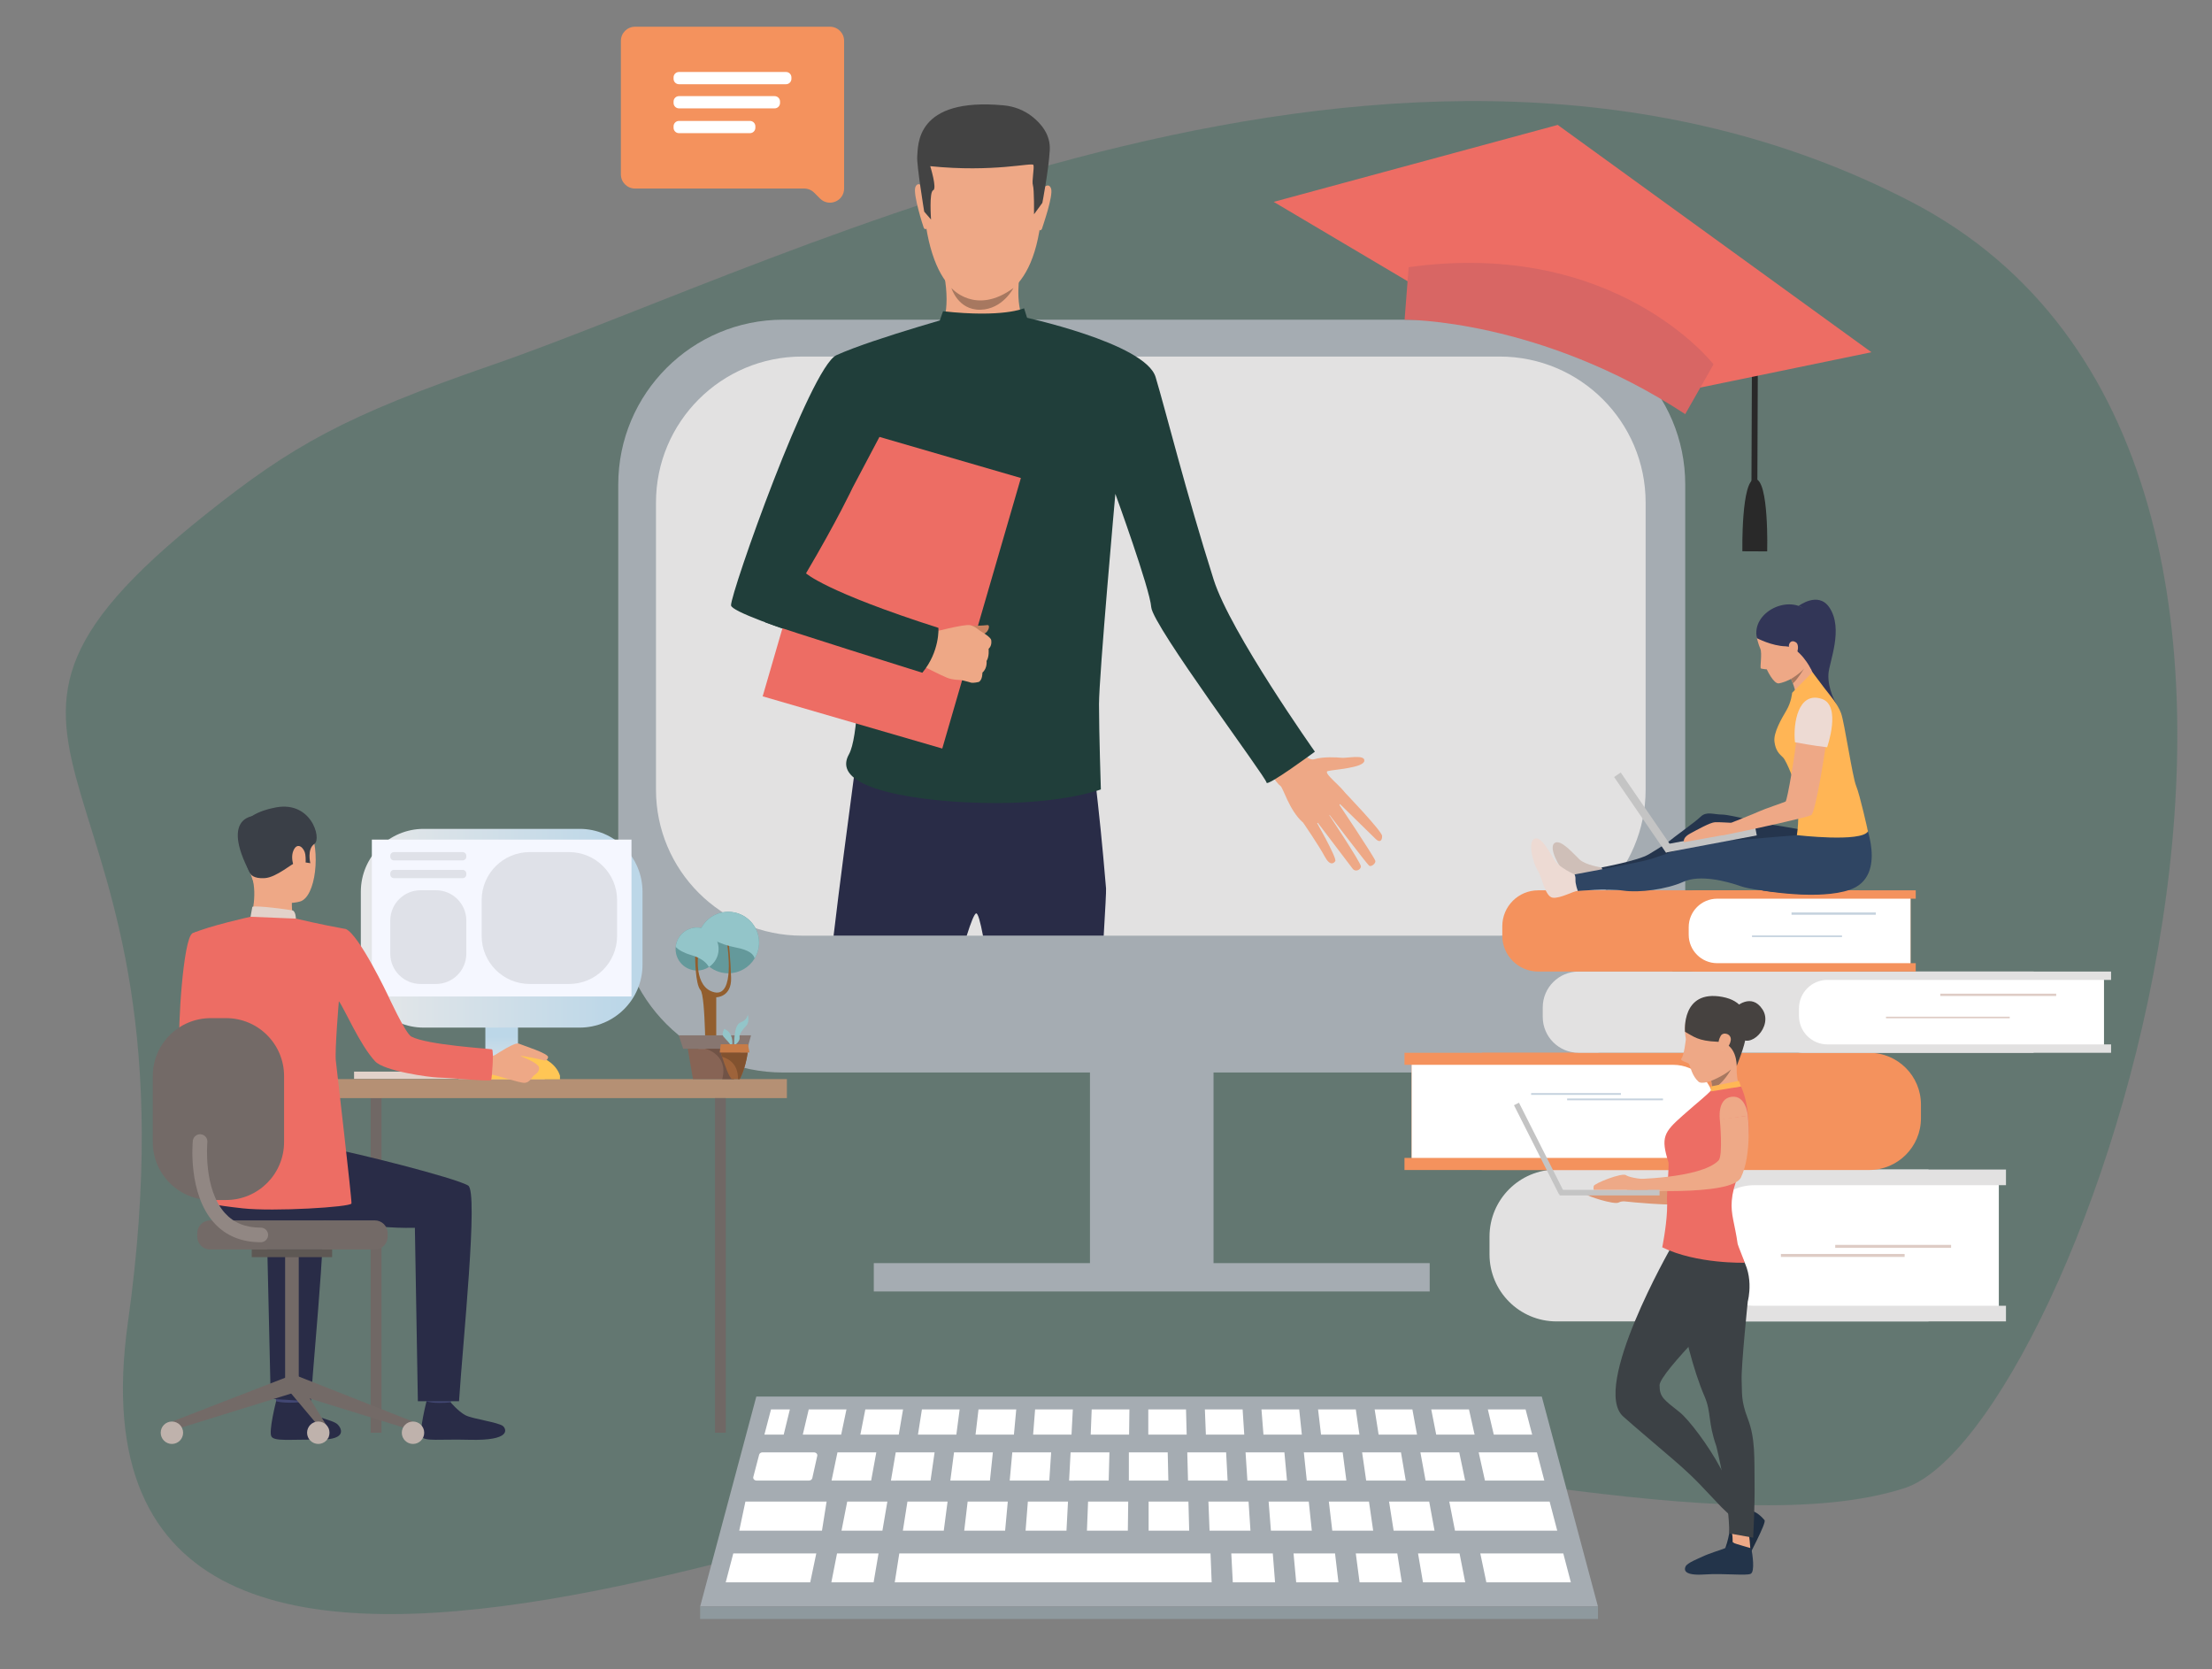 <?xml version="1.0" encoding="UTF-8"?> <!-- Generator: Adobe Illustrator 25.2.0, SVG Export Plug-In . SVG Version: 6.00 Build 0) --> <svg xmlns="http://www.w3.org/2000/svg" xmlns:xlink="http://www.w3.org/1999/xlink" version="1.1" id="Слой_1" x="0px" y="0px" viewBox="0 0 566 427" style="enable-background:new 0 0 566 427;" xml:space="preserve"><rect x="0" y="0" width="566" height="427" fill="#808080" stroke="none"/> <style type="text/css"> .st0{opacity:0.7;fill:#57746C;} .st1{fill:#FFFFFF;} .st2{fill:#A5ACB2;} .st3{fill:#8E999E;} .st4{fill:#E2E1E1;} .st5{fill:#323657;} .st6{fill:#F4925D;} .st7{fill:#DECCC5;} .st8{fill:#C5D2DE;} .st9{fill:#292929;} .st10{fill:#ED6D64;} .st11{fill:#D86664;} .st12{fill:#E2D2CA;} .st13{fill:#706865;} .st14{fill:#CCBDB7;} .st15{fill:url(#SVGID_1_);} .st16{fill:#B59074;} .st17{fill:#EAD8CF;} .st18{fill:#DA9B5B;} .st19{fill:#424773;} .st20{fill:#292C47;} .st21{fill:#EEA886;} .st22{fill:#3A3F47;} .st23{fill:#736A67;} .st24{fill:#5E5854;} .st25{fill:#BFB2AC;} .st26{fill:url(#SVGID_2_);} .st27{fill:#F5F7FF;} .st28{fill:#FFC655;} .st29{fill:#918783;} .st30{fill:#DFE1E8;} .st31{fill:#64999B;} .st32{fill:#925E2E;} .st33{fill:#93C5C9;} .st34{fill:#877670;} .st35{fill:#876455;} .st36{fill:#715346;} .st37{fill:#9E633A;} .st38{fill:#82522F;} .st39{fill:#C67B47;} .st40{fill:#203E3A;} .st41{fill:#434343;} .st42{fill:#A77860;} .st43{fill:#C98462;} .st44{fill:#CFBFB8;} .st45{fill:#25354D;} .st46{fill:#2F4563;} .st47{fill:#EDDAD3;} .st48{fill:#FFB555;} .st49{fill:#C4C4C4;} .st50{fill:#DE9673;} .st51{fill:#1E2D40;} .st52{fill:#3C4145;} .st53{fill:#EEA987;} .st54{fill:#23344A;} .st55{fill:#464240;} .st56{fill:#FFB755;} </style> <path class="st0" d="M52.57,131.65c22.262-17.736,35.569-25.209,73.543-38.341C201.92,67.095,359.03-15.592,488.857,51.539 s42.529,314.872-1.506,329.164c-44.036,14.292-133.688-10.799-185.518-10.799S12.045,485.228,32.726,338.332 S-26.5,194.644,52.57,131.65z"></path> <g> <path class="st1" d="M349.754,100.178c1.826,0,3.574,0.269,5.183,0.761c2.122-5.149,7.395-8.796,13.566-8.796 c6.858,0,12.609,4.506,14.154,10.574c1.185-0.448,2.476-0.695,3.829-0.695c5.708,0,10.337,4.399,10.337,9.826h-15.124h-5.551 h-11.83h-9.012h-20.115C335.191,105.403,341.711,100.178,349.754,100.178z"></path> </g> <g> <path class="st1" d="M226.239,104.904c1.544,0,3.02,0.227,4.38,0.643c1.794-4.351,6.249-7.432,11.463-7.432 c5.795,0,10.655,3.808,11.96,8.935c1.001-0.378,2.092-0.587,3.235-0.587c4.824,0,8.735,3.717,8.735,8.303h-12.78h-4.691h-9.996 h-7.616h-16.998C213.933,109.32,219.442,104.904,226.239,104.904z"></path> </g> <g> <g> <polygon class="st2" points="394.51,357.295 294.017,357.295 193.523,357.295 179.149,411.021 294.017,411.021 408.884,411.021 "></polygon> <path class="st1" d="M195.107,371.564h13.151c0.55,0,0.964,0.427,0.861,0.888l-1.274,5.72c-0.079,0.353-0.44,0.609-0.861,0.609 h-13.376c-0.561,0-0.978-0.444-0.856-0.912l1.498-5.72C194.341,371.807,194.696,371.564,195.107,371.564z"></path> <polygon class="st1" points="214.288,371.564 224.229,371.564 222.906,378.781 212.775,378.781 "></polygon> <polygon class="st1" points="229.2,371.564 239.142,371.564 238.102,378.781 227.969,378.791 "></polygon> <polygon class="st1" points="244.113,371.564 254.054,371.564 253.298,378.781 243.167,378.781 "></polygon> <polygon class="st1" points="259.025,371.564 268.966,371.564 268.494,378.781 258.363,378.781 "></polygon> <polygon class="st1" points="273.938,371.564 283.879,371.564 283.69,378.781 273.559,378.791 "></polygon> <polygon class="st1" points="393.271,371.564 378.358,371.564 379.965,378.781 395.161,378.781 "></polygon> <polygon class="st1" points="373.387,371.564 363.446,371.564 364.769,378.781 374.9,378.781 "></polygon> <polygon class="st1" points="358.475,371.564 348.533,371.564 349.573,378.781 359.705,378.791 "></polygon> <polygon class="st1" points="343.562,371.564 333.621,371.564 334.377,378.781 344.508,378.781 "></polygon> <polygon class="st1" points="328.65,371.564 318.708,371.564 319.181,378.781 329.312,378.781 "></polygon> <polygon class="st1" points="313.737,371.564 303.796,371.564 303.985,378.781 314.116,378.791 "></polygon> <polygon class="st1" points="288.85,371.564 298.792,371.564 298.957,378.781 288.85,378.781 "></polygon> <polygon class="st1" points="190.733,384.158 211.507,384.158 210.324,391.602 189.155,391.602 "></polygon> <polygon class="st1" points="396.514,384.158 370.835,384.158 372.298,391.602 398.464,391.602 "></polygon> <polygon class="st1" points="365.7,384.158 355.428,384.158 356.598,391.602 367.065,391.602 "></polygon> <polygon class="st1" points="350.292,384.158 340.021,384.158 340.898,391.602 351.365,391.602 "></polygon> <polygon class="st1" points="334.885,384.158 324.613,384.158 325.198,391.602 335.665,391.602 "></polygon> <polygon class="st1" points="319.478,384.158 309.206,384.158 309.498,391.602 319.965,391.602 "></polygon> <polygon class="st1" points="187.629,397.428 208.868,397.428 207.318,404.823 185.692,404.823 "></polygon> <polygon class="st1" points="214.177,397.428 224.796,397.428 223.537,404.823 212.724,404.823 "></polygon> <polygon class="st1" points="230.106,397.428 240.725,397.428 309.744,397.428 310.04,404.823 228.944,404.823 "></polygon> <polygon class="st1" points="315.059,397.428 325.678,397.428 326.259,404.823 315.446,404.823 "></polygon> <polygon class="st1" points="330.988,397.428 341.607,397.428 342.479,404.823 331.666,404.823 "></polygon> <polygon class="st1" points="346.916,397.428 357.536,397.428 358.698,404.823 347.885,404.823 "></polygon> <polygon class="st1" points="362.845,397.428 373.465,397.428 374.917,404.823 364.104,404.823 "></polygon> <polygon class="st1" points="378.774,397.428 400.012,397.428 401.949,404.823 380.324,404.823 "></polygon> <polygon class="st1" points="304.092,384.158 293.904,384.158 293.904,391.602 304.288,391.602 "></polygon> <polygon class="st1" points="288.685,384.158 278.414,384.158 278.121,391.602 288.588,391.602 "></polygon> <polygon class="st1" points="273.278,384.158 263.006,384.158 262.421,391.602 272.888,391.602 "></polygon> <polygon class="st1" points="257.87,384.158 247.599,384.158 246.721,391.602 257.188,391.602 "></polygon> <polygon class="st1" points="242.463,384.158 232.191,384.158 231.022,391.602 241.488,391.602 "></polygon> <polygon class="st1" points="227.056,384.158 216.784,384.158 215.322,391.602 225.788,391.602 "></polygon> <polygon class="st1" points="195.592,367.029 197.28,360.586 202.107,360.586 200.531,367.029 "></polygon> <polygon class="st1" points="206.934,360.586 216.588,360.586 215.238,367.029 205.415,367.029 "></polygon> <polygon class="st1" points="221.415,360.586 231.069,360.586 229.972,367.029 220.149,367.029 "></polygon> <polygon class="st1" points="235.896,360.586 245.551,360.586 244.707,367.029 234.884,367.029 "></polygon> <polygon class="st1" points="250.377,360.586 260.032,360.586 259.441,367.029 249.618,367.029 "></polygon> <polygon class="st1" points="264.859,360.586 274.513,360.586 274.175,367.029 264.352,367.029 "></polygon> <polygon class="st1" points="279.34,360.586 288.994,360.586 288.909,367.029 279.086,367.029 "></polygon> <polygon class="st1" points="293.821,360.586 303.475,360.586 303.644,367.029 293.821,367.029 "></polygon> <polygon class="st1" points="308.302,360.586 317.956,360.586 318.378,367.029 308.555,367.029 "></polygon> <polygon class="st1" points="322.783,360.586 332.437,360.586 333.112,367.029 323.29,367.029 "></polygon> <polygon class="st1" points="337.264,360.586 346.918,360.586 347.847,367.029 338.024,367.029 "></polygon> <polygon class="st1" points="351.745,360.586 361.4,360.586 362.581,367.029 352.758,367.029 "></polygon> <polygon class="st1" points="366.226,360.586 375.881,360.586 377.315,367.029 367.493,367.029 "></polygon> <polygon class="st1" points="380.708,360.586 390.362,360.586 392.05,367.029 382.227,367.029 "></polygon> <rect x="179.149" y="411.021" class="st3" width="229.735" height="3.17"></rect> </g> <g> <rect x="278.896" y="230.744" transform="matrix(-1 -1.224647e-16 1.224647e-16 -1 589.409 557.521)" class="st2" width="31.617" height="96.033"></rect> </g> <g> <path class="st2" d="M200.385,274.387h188.64c23.3,0,42.188-18.888,42.188-42.188V123.977c0-23.3-18.888-42.188-42.188-42.188 H200.385c-23.3,0-42.189,18.888-42.189,42.188v108.222C158.197,255.499,177.085,274.387,200.385,274.387z"></path> </g> <g> <path class="st4" d="M421.078,128.574v73.449c0,20.631-16.724,37.355-37.355,37.355H205.205 c-20.631,0-37.355-16.725-37.355-37.355v-73.449c0-20.631,16.725-37.355,37.355-37.355h178.518 C404.354,91.219,421.078,107.944,421.078,128.574z"></path> </g> <rect x="223.584" y="323.153" class="st2" width="142.242" height="7.249"></rect> <g> <g> <g> <path class="st5" d="M178.808,223.55c-0.004-0.002-0.008-0.002-0.012-0.001C178.847,223.572,178.855,223.574,178.808,223.55z"></path> </g> </g> </g> <g> <g> <path class="st6" d="M162.483,6.84h49.891c1.995,0,3.612,1.617,3.612,3.612v37.785v0c0,3.218-3.89,4.829-6.165,2.554 l-1.496-1.496c-0.677-0.677-1.596-1.058-2.554-1.058h-43.287c-1.995,0-3.612-1.617-3.612-3.612V10.452 C158.872,8.457,160.489,6.84,162.483,6.84z"></path> </g> <path class="st1" d="M201.124,21.546h-27.391c-0.763,0-1.382-0.619-1.382-1.382v-0.367c0-0.763,0.619-1.382,1.382-1.382h27.391 c0.763,0,1.382,0.619,1.382,1.382v0.367C202.506,20.927,201.887,21.546,201.124,21.546z"></path> <path class="st1" d="M198.209,27.725h-24.475c-0.763,0-1.382-0.619-1.382-1.382v-0.367c0-0.763,0.619-1.382,1.382-1.382h24.475 c0.763,0,1.382,0.619,1.382,1.382v0.367C199.59,27.106,198.972,27.725,198.209,27.725z"></path> <path class="st1" d="M191.896,34.069h-18.163c-0.763,0-1.382-0.619-1.382-1.382v-0.367c0-0.763,0.619-1.382,1.382-1.382h18.163 c0.763,0,1.382,0.619,1.382,1.382v0.367C193.278,33.45,192.66,34.069,191.896,34.069z"></path> </g> <g> <path class="st4" d="M493.468,338.064h-95.186c-9.472,0-17.151-7.679-17.151-17.151v-4.549c0-9.472,7.679-17.151,17.151-17.151 h95.187V338.064z"></path> <path class="st4" d="M511.448,303.213v30.854h1.836v3.999h-76.239c-4.025,0-7.288-3.263-7.288-7.288v-24.275 c0-4.025,3.263-7.288,7.288-7.288h76.239v3.999H511.448z"></path> <path class="st1" d="M511.447,334.065h-62.467c-7.522,0-13.62-6.098-13.62-13.62v-3.613c0-7.522,6.098-13.62,13.62-13.62h62.467 V334.065z"></path> <rect x="469.59" y="318.484" class="st7" width="29.648" height="0.764"></rect> <rect x="455.691" y="320.805" class="st7" width="31.659" height="0.764"></rect> </g> <g> <path class="st6" d="M379.19,299.329h99.096c7.313,0,13.241-5.928,13.241-13.241v-3.512c0-7.313-5.928-13.241-13.241-13.241 H379.19V299.329z"></path> <path class="st6" d="M361.209,272.423v23.82h-1.836v3.087h75.958c4.181,0,7.57-3.389,7.57-7.569v-14.856 c0-4.18-3.389-7.569-7.57-7.569h-75.958v3.087H361.209z"></path> <path class="st1" d="M361.211,296.242h66.96c5.807,0,10.515-4.708,10.515-10.515v-2.789c0-5.807-4.708-10.515-10.515-10.515 h-66.96V296.242z"></path> <rect x="391.785" y="279.65" transform="matrix(-1 -1.224647e-16 1.224647e-16 -1 806.538 559.758)" class="st8" width="22.968" height="0.457"></rect> <rect x="400.994" y="281.039" transform="matrix(-1 -1.224647e-16 1.224647e-16 -1 826.515 562.534)" class="st8" width="24.526" height="0.457"></rect> </g> <g> <path class="st4" d="M520.359,269.335H403.925c-5.066,0-9.173-4.107-9.173-9.173v-2.433c0-5.066,4.107-9.173,9.173-9.173h116.434 V269.335z"></path> <path class="st4" d="M538.34,250.695v16.502h1.836v2.139h-78.971c-2.517,0-4.557-2.04-4.557-4.557v-11.665 c0-2.517,2.04-4.557,4.557-4.557h78.971v2.139H538.34z"></path> <path class="st1" d="M538.339,267.196h-70.736c-4.023,0-7.285-3.261-7.285-7.285v-1.932c0-4.023,3.261-7.285,7.285-7.285h70.736 V267.196z"></path> <rect x="496.482" y="254.218" class="st7" width="29.648" height="0.589"></rect> <rect x="482.583" y="260.104" class="st7" width="31.659" height="0.408"></rect> </g> <g> <path class="st6" d="M475.778,248.556h-82.201c-5.066,0-9.173-4.107-9.173-9.173v-2.433c0-5.066,4.107-9.173,9.173-9.173h82.201 V248.556z"></path> <path class="st6" d="M488.858,229.917v16.501h1.336v2.139h-56.199c-2.52,0-4.564-2.043-4.564-4.564v-11.652 c0-2.52,2.043-4.564,4.564-4.564h56.199v2.139H488.858z"></path> <path class="st1" d="M488.857,246.417h-49.472c-4.023,0-7.284-3.261-7.284-7.284v-1.932c0-4.023,3.262-7.285,7.285-7.285h49.471 V246.417z"></path> <rect x="458.408" y="233.439" class="st8" width="21.567" height="0.59"></rect> <rect x="448.297" y="239.325" class="st8" width="23.031" height="0.408"></rect> </g> <g> <rect x="430.37" y="104.171" transform="matrix(0.004 -1 1 0.004 342.264 553.632)" class="st9" width="37.602" height="1.513"></rect> </g> <path class="st9" d="M449.068,122.539v-0.008c0.008,0,0.016,0.004,0.024,0.004c0.008,0,0.016-0.004,0.024-0.004v0.008 c3.564,0.184,3.069,18.526,3.069,18.526l-3.153-0.014l-0.048,0l-3.153-0.014C445.831,141.037,445.502,122.691,449.068,122.539z"></path> <polygon class="st10" points="360.542,72.169 325.907,51.645 398.581,31.958 478.859,90.116 435.079,99.15 "></polygon> <path class="st11" d="M359.404,81.789c0,0,34.613-0.251,71.808,24.161l7.241-12.735c0,0-24.926-32.256-78.01-24.858L359.404,81.789 z"></path> <g> <g> <g> <rect x="90.597" y="274.157" class="st12" width="31.711" height="1.882"></rect> </g> <g> <rect x="94.847" y="280.938" transform="matrix(-1 -1.224647e-16 1.224647e-16 -1 192.472 647.483)" class="st13" width="2.779" height="85.607"></rect> </g> <g> <rect x="117.345" y="273.623" class="st14" width="22.042" height="2.688"></rect> </g> <g> <linearGradient id="SVGID_1_" gradientUnits="userSpaceOnUse" x1="128.366" y1="264.056" x2="128.366" y2="277.449"> <stop offset="0.083" style="stop-color:#BCD7E8"></stop> <stop offset="1" style="stop-color:#E6E7E8"></stop> </linearGradient> <rect x="124.192" y="250.687" class="st15" width="8.347" height="25.352"></rect> </g> <g> <rect x="79.222" y="276.07" class="st16" width="122.126" height="4.867"></rect> </g> <g> <path class="st10" d="M55.783,246.609c0,0-1.336,18.731,2.324,20.973c2.293,1.404,11.434,6.141,11.163,7.029 c-0.271,0.888-5.162,7.904-5.162,7.904s-17.559-11.563-18.126-15.207c-0.553-3.56,0.864-27.426,3.278-28.526 c1.808-0.824,2.762-0.143,5.04,1.549C57.498,242.705,55.783,246.609,55.783,246.609z"></path> </g> <g> <g> <g> <path class="st17" d="M87.785,251.957l1.548-0.572c0,0-1.93-4.531-2.772-4.42c-0.97,0.127-2.182,0.447-2.182,0.447 L87.785,251.957z"></path> </g> </g> </g> <g> <g> <g> <path class="st18" d="M88.139,252.739c-0.198-0.147-3.29-6.079-3.29-6.079l-6.606,0.898l3.57,7.026L88.139,252.739z"></path> </g> </g> </g> <g> <g> <g> <path class="st19" d="M77.387,354.856c0,0-0.546,3.79-0.614,4.359c-0.068,0.569-6.074-0.335-6.074-0.335l-0.486-4.512 C70.212,354.368,76.636,354.322,77.387,354.856z"></path> </g> </g> </g> <g> <g> <g> <path class="st20" d="M76.837,358.734c0,0,1.903,2.284,3.743,3.279c1.84,0.996,4.733,1.39,5.821,2.42 c0.785,0.744,2.861,3.946-4.783,3.881c-7.644-0.065-11.329,0.452-12.148-0.775c-0.819-1.228,1.185-9.062,1.185-9.062 S72.465,359.129,76.837,358.734z"></path> </g> </g> </g> <g> <g> <g> <path class="st19" d="M115.867,354.892c0,0-0.546,3.79-0.614,4.359c-0.068,0.569-6.074-0.335-6.074-0.335l-0.486-4.512 C108.692,354.404,115.116,354.358,115.867,354.892z"></path> </g> </g> </g> <g> <g> <g> <path class="st20" d="M115.316,358.77c0,0,1.903,2.284,3.743,3.279c1.84,0.995,8.614,1.813,9.702,2.843 c0.786,0.744,2.092,3.738-8.663,3.458c-7.642-0.199-11.33,0.452-12.149-0.775c-0.819-1.228,1.185-9.062,1.185-9.062 S110.84,359.209,115.316,358.77z"></path> </g> </g> </g> <g> <g> <g> <path class="st20" d="M58.015,289.387c0,0,21.835,3.695,26.767,4.469c4.932,0.775,31.673,7.429,35.017,9.456 c2.662,1.614-1.396,40.376-2.344,55.165h-10.533l-0.764-44.362c-12.639,0.316-21.658-2.957-30.862-1.559 c-9.204,1.398-16.877,3.385-22.725-4.46C52.571,308.097,52.354,291.101,58.015,289.387z"></path> </g> </g> </g> <g> <g> <g> <path class="st20" d="M79.538,358.513l-10.264-0.635l-1.001-43.763c-5.441,0.136-7.306-0.209-11.709-0.743l-8.287-19.263 c7.263,1.452,30.533,7.321,33.636,9.203C84.574,304.927,80.486,343.724,79.538,358.513z"></path> </g> </g> </g> <g> <g> <g> <path class="st21" d="M68.067,207.54c0,0,8.005-2.212,11.058,4.001c3.054,6.214,1.669,17.994-2.365,19.102 c-4.034,1.108-9.835-0.168-11.51-4.035c-1.675-3.867-3.011-9.363-2.61-12.922C63.041,210.128,65.942,208.39,68.067,207.54z"></path> </g> </g> </g> <g> <g> <g> <path class="st21" d="M74.669,229.404c0,0-0.088,4.726,0.433,5.733c0.521,1.007-11.146,0.755-11.146,0.755 s1.839-5.675,0.796-10.509C63.719,220.596,74.669,229.404,74.669,229.404z"></path> </g> </g> </g> <g> <g> <g> <path class="st22" d="M64.123,223.592c0,0,0.623,1.268,3.644,1.063c3.02-0.205,7.003-3.848,8.285-4.173 c1.282-0.326,1.358-1.055,1.358-1.055l0.678,1.206l1.314,0.2c0,0-0.893-3.651,1.052-4.937 c1.945-1.286-0.876-11.641-10.723-9.143c0,0-7.515,1.376-7.616,5.573C62.014,216.522,62.664,221.37,64.123,223.592z"></path> </g> </g> </g> <g> <g> <g> <path class="st12" d="M75.715,235.015c0,0-0.033-1.925-0.905-2.11c-0.873-0.184-9.171-1.326-10.242-0.905l-0.46,2.542 C64.109,234.542,66.172,235.812,75.715,235.015z"></path> </g> </g> </g> <g> <g> <g> <path class="st21" d="M78.117,218.566c-0.224-1.578-2.018-3.39-3.045-0.932c-1.027,2.457,0.694,6.036,1.846,5.844 C78.07,223.286,78.42,220.707,78.117,218.566z"></path> </g> </g> </g> <g> <g> <g> <path class="st5" d="M110.474,257.758c-0.004-0.002-0.009-0.002-0.014-0.001C110.519,257.783,110.528,257.786,110.474,257.758 z"></path> </g> </g> </g> <g> <g> <g> <path class="st22" d="M65.732,208.666c0,0-9.76-0.459-1.703,14.776L65.732,208.666z"></path> </g> </g> </g> <g> <g> <polygon class="st23" points="43.987,363.704 44.713,365.747 75.389,356.242 73.919,352.106 "></polygon> </g> </g> <g> <g> <rect x="72.954" y="321.436" class="st23" width="3.487" height="33.351"></rect> </g> </g> <g> <g> <rect x="64.416" y="319.664" class="st24" width="20.565" height="1.965"></rect> </g> </g> <g> <g> <polygon class="st23" points="105.678,363.704 104.952,365.747 74.276,356.242 75.624,351.847 "></polygon> </g> </g> <g> <g> <polygon class="st23" points="84.065,365.528 84.065,367.904 74.276,356.242 75.624,351.847 "></polygon> </g> </g> <g> <g> <circle class="st25" cx="105.678" cy="366.545" r="2.867"></circle> </g> </g> <g> <g> <path class="st25" d="M84.309,366.545c0,1.583-1.284,2.867-2.867,2.867c-1.583,0-2.867-1.283-2.867-2.867 s1.284-2.867,2.867-2.867C83.025,363.678,84.309,364.962,84.309,366.545z"></path> </g> </g> <g> <g> <path class="st25" d="M46.854,366.545c0,1.583-1.284,2.867-2.867,2.867c-1.583,0-2.867-1.283-2.867-2.867 s1.284-2.867,2.867-2.867C45.57,363.678,46.854,364.962,46.854,366.545z"></path> </g> </g> <g> <path class="st23" d="M95.906,319.664H53.759c-1.815,0-3.286-1.471-3.286-3.286v-0.872c0-1.815,1.471-3.286,3.286-3.286h42.146 c1.815,0,3.286,1.471,3.286,3.286v0.872C99.192,318.193,97.721,319.664,95.906,319.664z"></path> </g> <g> <rect x="182.944" y="280.938" class="st13" width="2.779" height="85.607"></rect> </g> <g> <linearGradient id="SVGID_2_" gradientUnits="userSpaceOnUse" x1="-4647.277" y1="237.477" x2="-4575.202" y2="237.477" gradientTransform="matrix(-1 0 0 1 -4482.874 0)"> <stop offset="0.083" style="stop-color:#BCD7E8"></stop> <stop offset="1" style="stop-color:#E6E7E8"></stop> </linearGradient> <path class="st26" d="M148.309,262.899h-39.887c-8.888,0-16.094-7.205-16.094-16.094v-18.656 c0-8.889,7.206-16.095,16.095-16.095h39.886c8.888,0,16.094,7.205,16.094,16.094v18.657 C164.403,255.694,157.197,262.899,148.309,262.899z"></path> </g> <g> <rect x="95.151" y="214.803" class="st27" width="66.429" height="40.129"></rect> </g> <g> <path class="st28" d="M143.286,276.135v-0.905c0,0-1.272-5.628-10.269-5.628c-8.997,0-8.816,6.532-8.816,6.532H143.286z"></path> </g> <g> <g> <path class="st21" d="M124.092,270.439c0,0,1.955-0.152,2.671-0.584c0.716-0.432,5-3.314,6.007-2.852 c1.007,0.461,7.704,2.513,7.471,3.492c-0.233,0.979-0.852,0.885-1.325,0.712c-0.472-0.173-5.335-1.194-5.765-1.022 c0,0,4.777,1.743,4.796,3.014c0.019,1.271-1,1.581-1.453,2.062c-0.453,0.481-0.997,1.675-2.228,1.767 c-1.231,0.092-7.238-1.998-8.474-2.094c-1.237-0.095-3.525,0.077-3.681-0.125C121.957,274.608,124.092,270.439,124.092,270.439 z"></path> </g> </g> <g> <g> <g> <path class="st10" d="M88.507,237.683c-6.232-1.095-12.792-2.668-12.792-2.668l-11.607-0.473c0,0-10.652,2.345-14.848,4.24 c-0.398,0.18-0.4,9.503-1.492,11.948l3.478,7.338c0,0,2.009,14.536,2.426,21c0.192,2.968-0.541,28.681-0.541,28.681 s1.043,0.514,8.964,1.388s27.714-0.316,27.839-1.251c0.125-0.936-3.833-34.839-4.008-36.595 c-0.269-2.695,0.779-15.146,0.779-15.146c1.492,2.005,5.297,11.059,9.263,15.366c2.333,2.534,13.885,4.088,16.062,4.16 c4.74,0.158,13.386,1.102,13.639,0.641c0.202-0.277,0.753-7.675,0.211-7.856c-0.475-0.158-16.53-1.082-20.644-3.265 c-1.505-0.799-6.004-10.608-6.004-10.608S91.945,239.228,88.507,237.683z"></path> </g> </g> </g> <g> <path class="st23" d="M57.858,307.006h-3.934c-8.191,0-14.832-6.64-14.832-14.832v-16.868c0-8.191,6.64-14.832,14.832-14.832 h3.934c8.191,0,14.831,6.64,14.831,14.831v16.869C72.689,300.366,66.049,307.006,57.858,307.006z"></path> </g> <g> <path class="st29" d="M66.736,317.811c-4.952,0-8.97-1.663-11.942-4.944c-6.716-7.415-5.509-20.45-5.455-21.001 c0.102-1.027,1.019-1.778,2.044-1.676c1.027,0.102,1.777,1.017,1.676,2.043c-0.014,0.149-1.084,11.964,4.512,18.132 c2.264,2.495,5.261,3.708,9.164,3.708c1.032,0,1.869,0.837,1.869,1.869C68.605,316.974,67.768,317.811,66.736,317.811z"></path> </g> <g> <g> <g> <path class="st30" d="M118.384,220.119h-17.587c-0.517,0-0.936-0.419-0.936-0.936v-0.248c0-0.517,0.419-0.936,0.936-0.936 h17.587c0.517,0,0.936,0.419,0.936,0.936v0.249C119.319,219.7,118.9,220.119,118.384,220.119z"></path> </g> </g> </g> <g> <g> <g> <path class="st30" d="M118.383,224.667h-17.587c-0.517,0-0.936-0.419-0.936-0.936v-0.248c0-0.517,0.419-0.936,0.936-0.936 h17.587c0.517,0,0.936,0.419,0.936,0.936v0.248C119.319,224.248,118.9,224.667,118.383,224.667z"></path> </g> </g> </g> <g> <g> <g> <path class="st30" d="M111.562,251.735h-3.943c-4.285,0-7.758-3.473-7.758-7.758v-8.458c0-4.285,3.473-7.758,7.758-7.758 h3.943c4.285,0,7.758,3.473,7.758,7.758v8.457C119.319,248.262,115.846,251.735,111.562,251.735z"></path> </g> </g> </g> <g> <g> <g> <path class="st30" d="M145.62,251.735h-10.091c-6.783,0-12.281-5.499-12.281-12.281v-9.174 c0-6.783,5.499-12.281,12.281-12.281h10.09c6.783,0,12.281,5.499,12.281,12.281v9.175 C157.9,246.237,152.402,251.735,145.62,251.735z"></path> </g> </g> </g> </g> <g> <path class="st31" d="M186.359,249.005c-4.342,0-7.863-3.521-7.863-7.863c0-1.172,0.256-2.284,0.717-3.283 c1.244-2.704,3.975-4.58,7.146-4.58c4.342,0,7.863,3.521,7.863,7.863c0,1.491-0.415,2.886-1.137,4.074 C191.708,247.487,189.211,249.005,186.359,249.005z"></path> <path class="st31" d="M178.373,248.3c-3.039,0-5.503-2.464-5.503-5.503c0-0.175,0.008-0.349,0.024-0.52 c0.262-2.795,2.615-4.982,5.478-4.982c3.039,0,5.503,2.464,5.503,5.503c0,1.926-0.991,3.622-2.489,4.605 C180.521,247.97,179.485,248.3,178.373,248.3z"></path> <path class="st32" d="M186.487,241.555c0,0,0.438,3.652,0.584,8.618c0.146,4.967-3.798,4.967-3.798,4.967v18.192h-2.738 c0,0,0.065-18.556-1.299-20.05c-1.363-1.493-1.363-8.57-1.363-8.57l0.779-0.454c0,0-1.168,8.376,4.155,9.609 c5.324,1.234,3.311-11.946,3.311-11.946L186.487,241.555z"></path> <path class="st33" d="M188.307,242.408c-4.514-0.844-7.487-2.795-9.094-4.549c1.244-2.704,3.975-4.58,7.146-4.58 c4.342,0,7.863,3.521,7.863,7.863c0,1.491-0.415,2.886-1.137,4.074C192.869,244.146,191.699,243.041,188.307,242.408z"></path> <path class="st33" d="M176.766,244.307c-1.824-0.526-3.06-1.247-3.871-2.03c0.262-2.795,2.615-4.982,5.478-4.982 c3.039,0,5.503,2.464,5.503,5.503c0,1.926-0.991,3.622-2.489,4.605C180.828,246.348,179.566,245.113,176.766,244.307z"></path> <polygon class="st34" points="173.669,264.876 192.172,264.876 191.218,268.309 174.813,268.309 "></polygon> <polygon class="st35" points="175.981,268.309 189.713,268.309 187.805,276.077 177.316,276.077 "></polygon> <path class="st36" d="M180.53,268.309h9.183l-1.907,7.768h-3.007C186.498,269.826,180.53,268.309,180.53,268.309z"></path> </g> <g> <path class="st37" d="M187.323,276.077c-0.753-0.314-1.97-3.872-2.556-5.714c-0.208-0.654-0.336-1.091-0.336-1.091h6.89 c-0.595,4.253-2.042,6.805-2.042,6.805H187.323z"></path> <path class="st33" d="M186.77,267.153c0-0.248-1.106-1.284-1.659-1.96c-0.553-0.677,0.213-1.96,0.213-1.96 c2.467,1.021,2.042,3.921,2.042,3.921S186.77,267.4,186.77,267.153z"></path> <path class="st33" d="M188.174,267.263h-0.298c0,0-0.213-5.009,1.616-5.689c1.829-0.681,1.829-2.042,1.829-2.042 s0.553,1.872-0.34,2.85c-0.893,0.978-1.914,2.127-1.744,3.062C189.407,266.379,188.174,267.263,188.174,267.263z"></path> <path class="st38" d="M184.767,270.363c-0.208-0.654-0.336-1.091-0.336-1.091h6.89c-0.595,4.253-2.042,6.805-2.042,6.805h-0.45 C188.913,272.094,186.291,270.786,184.767,270.363z"></path> <polygon class="st39" points="184.432,267.153 191.373,267.153 191.768,269.272 184.15,269.272 "></polygon> </g> </g> <path class="st21" d="M331.494,189.365c0,0,2.442,5.571,4.781,4.872c2.339-0.698,5.812-0.493,6.901-0.373 c1.457,0.161,6.197-0.952,5.918,0.82c-0.279,1.771-7.74,2.19-9.3,2.576c-1.561,0.386,4.048,4.352,4.439,5.878 c0.391,1.525-7.439,10.362-10.939,7.199c-3.499-3.164-4.947-8.854-5.683-9.288c-0.737-0.434-3.949-4.968-3.949-4.968 L331.494,189.365z"></path> <path class="st21" d="M343.606,202.206c0,0,10.008,10.397,10.042,11.652c0.035,1.255-0.612,1.767-1.592,0.835 c-0.98-0.933-9.987-9.764-9.987-9.764s9.59,14.309,9.853,15.321c0.154,0.592-1.039,1.653-1.614,1.203 c-0.575-0.451-10.954-14.074-10.954-14.074s8.928,13.377,8.882,14.298c-0.041,0.806-1.379,1.528-2.114,0.582 c-0.736-0.945-9.778-12.879-9.778-12.879s5.839,10.156,5.32,10.934c-0.317,0.476-1.306,1.437-2.725-1.233 c-1.419-2.67-5.474-8.6-5.474-8.6L343.606,202.206z"></path> <g> <path class="st20" d="M282.413,239.379h-30.891c-0.682-3.585-1.291-5.755-1.735-5.703c-0.455,0.052-1.322,2.211-2.428,5.703 h-34.062c1.57-13.348,3.575-28.235,5.135-40.065c0.103-0.733,0.196-1.446,0.289-2.128c0.537-4.039,0.94-7.015,1.136-8.441 c0.083-0.62,0.124-0.951,0.124-0.951c0.744-0.341,1.519-0.651,2.324-0.94c19.299-6.932,56.512,0.403,56.512,0.403 s0.02,0.186,0.062,0.527c0.052,0.413,0.124,1.075,0.227,1.921c0.217,1.829,0.537,4.566,0.899,7.728 c0,0.031,0.011,0.051,0.011,0.072c0.01,0.093,0.02,0.196,0.031,0.289c1.302,11.282,1.942,17.47,2.965,29.506 C283.064,227.994,282.816,232.684,282.413,239.379z"></path> </g> <g> <path class="st40" d="M261.461,80.996c0,0,31.602,6.709,34.236,15.491c2.635,8.782,7.749,29.408,14.865,51.84 c4.258,13.42,25.888,43.985,25.888,43.985s-12.377,9.122-12.377,7.893c0-1.229-29.146-40.122-29.497-44.865 c-0.351-4.742-9.183-28.994-9.183-28.994s-4.184,46.626-4.184,53.828c0,7.201,0.475,21.784,0.475,21.784s-11.71,4.486-34.448,3.3 c0,0-36.189-1.243-30.013-12.273c4.671-8.34,1.808-64.45,1.105-64.802c-0.703-0.351-13.319,15.451-12.089,18.493 c1.229,3.042,33.881,13.954,33.881,13.954s0.955,3.516-4.118,11.483c0,0-48.77-14.251-48.946-17.237 c-0.176-2.986,20.285-60.974,26.968-64.01c9.62-4.37,34.777-11.241,34.777-11.241L261.461,80.996z"></path> </g> <path class="st21" d="M260.948,70.006c0,0-1.302,7.136,0.938,12.01c0,0,2.28,11.358-9.348,11.867 c-11.628,0.509-11.895-9.909-11.895-9.909s2.782-3.735,0.925-13.898C239.711,59.913,260.948,70.006,260.948,70.006z"></path> <g> <path class="st21" d="M253.879,28.736c0,0,14.878,2.4,12.613,26.239c-2.266,23.839-15.397,21.885-16.275,21.861 c-0.878-0.024-13.183,0.435-14.142-28.671C236.076,48.165,235.657,26.642,253.879,28.736z"></path> </g> <g> <path class="st21" d="M266.722,48.242c0,0,1.629-1.782,2.227,0.022c0.598,1.804-2.123,9.575-2.323,10.227 c0,0-0.298,0.7-0.688,0.315C265.546,58.42,266.722,48.242,266.722,48.242z"></path> </g> <g> <path class="st21" d="M236.437,47.94c0,0-1.595-1.814-2.227-0.022c-0.632,1.792,2.001,9.967,2.13,10.271 c0,0,0.284,0.706,0.682,0.328C237.421,58.14,236.437,47.94,236.437,47.94z"></path> </g> <g> <path class="st41" d="M266.715,51.898l-2.13,2.916c0,0,0.06-6.393-0.281-7.396c-0.342-1.003,0.404-4.494,0.118-5.216 c-0.286-0.722-10.176,1.965-26.397,0.313c0,0,1.804,5.759,0.747,6.169c-1.058,0.409-0.539,7.487-0.539,7.487l-1.751-2.024 c0,0-1.978-12.092-1.785-14.111c0.256-2.686-0.655-15.232,22.169-13.079c2.613,0.247,5.122,1.205,7.209,2.834 c2.345,1.831,4.757,4.688,4.536,8.612C268.319,43.592,266.715,51.898,266.715,51.898z"></path> </g> <path class="st42" d="M243.439,73.678c0,0,6.138,7.167,15.883,0c0,0-2.732,5.437-8.461,5.564 C245.133,79.369,243.439,73.678,243.439,73.678z"></path> <rect x="204.356" y="114.181" transform="matrix(0.96 0.279 -0.279 0.96 50.936 -57.692)" class="st10" width="47.874" height="72.093"></rect> <path class="st43" d="M248.684,160.137c0,0,3.001-0.083,3.92-0.216c0.919-0.133,0.312,1.821-0.755,2.19 C250.783,162.48,248.684,160.137,248.684,160.137z"></path> <path class="st21" d="M250.438,174.47c0,0-1.31,0.318-1.951,0.178c0,0-1.146-0.345-1.976-0.541 c-0.263-0.061-0.494-0.109-0.647-0.124c-0.636-0.064-2.053-0.013-3.539-0.595c-1.484-0.58-6.522-3.164-6.522-3.164l1.441-4.683 l1.086-3.71c0,0,8.513-2.265,9.96-1.884c0.141,0.038,0.279,0.081,0.406,0.131c1.193,0.442,1.895,1.272,2.495,1.574 c0.22,0.113,2.327,1.379,2.437,2.106c0.154,1.008-0.149,1.77-0.668,2.237c0,0,0.214,1.988-0.523,3.114c0,0,0.256,1.827-1.059,2.967 C251.378,172.077,251.43,173.96,250.438,174.47z"></path> <path class="st40" d="M240.12,160.631c0,0,0.428,5.979-4.118,11.483c0,0-35.814-11.175-40.08-12.853 c-4.266-1.677,15.5-54.2,15.5-54.2l14.542,4.951l-7.812,14.774c0,0-3.868,8.277-11.912,21.891 C206.24,146.677,211.19,151.379,240.12,160.631z"></path> <path class="st40" d="M265.337,89.281l-3.306-10.414c0,0-5.318,2.474-20.731,0.759l-3.501,9.965 C237.799,89.591,251.027,101.116,265.337,89.281z"></path> <g> <path class="st44" d="M411.741,225.995c0,0-1.07-1.621-1.244-2.573c-0.175-0.952-0.711-1.494-0.711-1.494s-4.053-0.59-5.61-2.036 c-1.558-1.446-4.857-5.384-6.415-4.204c-1.558,1.18,1.129,6.146,2.719,7.647c1.59,1.501,3.742,4.13,5.698,3.936 C408.133,227.076,410.796,226.147,411.741,225.995z"></path> <path class="st45" d="M411.741,225.746l-1.955-3.819c0,0,9.358-1.715,12.096-3.363c0.686-0.414,1.368-0.828,2.004-1.22 c1.445-0.892,2.644-1.664,3.067-2.024c1.351-1.149,6.768-4.987,8.232-6.396c1.462-1.409,3.19-0.55,5.472-0.527 c2.281,0.025,10.545,2.313,13.016,2.641c2.473,0.326,11.399,1.986,11.399,1.986C463.5,217.319,411.741,225.746,411.741,225.746z"></path> <path class="st46" d="M465.592,212.885c0,0-5.036,0.726-6.331,0.824c-1.325,0.101-8.825,0.704-12.442,1.052 c-3.616,0.347-10.721,0.14-12.13,0.759c-1.409,0.619-9.555,3.38-12.221,4.241c-2.667,0.861-19.99,4.032-19.99,4.032 s-0.297,2.347,1.237,4.149c0,0,7.636-0.682,11.666-0.09c4.03,0.593,11.068-0.31,15.34-2.248c4.272-1.938,11.044-0.17,14.828,1.16 c3.785,1.33,18.253,2.398,20.059,1.992c1.806-0.405,5.407-2.143,8.015-4.98C476.232,220.941,465.592,212.885,465.592,212.885z"></path> <path class="st47" d="M403.715,227.943c0,0-0.646-1.832-0.585-2.797c0.061-0.966-0.235-1.428-0.235-1.428 s-3.884-1.747-5.045-3.526c-1.162-1.78-3.41-6.399-5.208-5.631c-1.797,0.768-0.391,6.237,0.789,8.078 c1.18,1.84,1.909,6.738,3.854,7.022C399.229,229.945,402.761,227.862,403.715,227.943z"></path> <path class="st46" d="M476.915,209.661c0,0,6.365,14.444-3.515,17.947c-7.881,2.793-22.409,0.222-22.409,0.222l8.938-14.085 L476.915,209.661z"></path> <path class="st5" d="M460.531,155.153c2.423,0.539,0.979,6.624,2.603,15.132c1.624,8.508,6.752,9.838,6.752,9.838 s-2.277-3.773-2.028-7.717c0.194-3.082,3.928-11.491,0.238-16.987c-2.851-4.247-7.876-0.391-7.876-0.391L460.531,155.153z"></path> <path class="st21" d="M464.178,172.866l-4.713,4.85c-0.044-0.89-0.371-1.973-0.706-2.877c-0.165-0.442-0.333-0.842-0.468-1.152 c-0.179-0.407-0.305-0.66-0.305-0.66l4.204-4.445L464.178,172.866z"></path> <path class="st48" d="M458.567,177.24c0,0-0.182,2.333-1.452,4.484c-1.27,2.152-3.369,5.724-3.071,8.046 c0.297,2.322,1.285,3.166,2.178,4.002c0.892,0.836,3.342,6.871,3.64,9.193c0.297,2.322,0.485,7.147-0.08,10.695 c0,0,16.526,1.918,18.188-0.97c0,0-2.051-9.284-3.019-11.611c-0.968-2.327-2.993-16.246-3.861-18.613 c-0.869-2.367-2.917-4.655-4.169-6.297c-1.119-1.466-3.157-4.194-3.157-4.194L458.567,177.24z"></path> <path class="st21" d="M456.502,155.647c-2.181,0.146-6.866,1.792-6.943,7.626c0,0,0.353,1.53,0.869,2.704 c0.516,1.174-0.159,4.89,0.145,5.034c0.305,0.144,1.508,0.234,1.508,0.234s1.718,3.776,3.091,3.583 c1.373-0.193,6.461-1.871,8.352-7.033C465.416,162.632,465.309,155.059,456.502,155.647z"></path> <path class="st5" d="M449.559,163.273c0,0,3.798,1.993,7.349,2.075c3.551,0.081,6.461,5.773,6.461,5.773s4.299-9.644-0.624-14.538 C457.835,151.704,448.025,156.666,449.559,163.273z"></path> <path class="st21" d="M457.738,165.314c-0.059-0.679,0.577-1.781,1.792-0.985c1.215,0.796,0.096,4.185-0.848,3.975 C457.736,168.093,457.798,166.015,457.738,165.314z"></path> <path class="st42" d="M461.661,170.991c-0.066,0.11-1.796,2.942-2.902,3.848c-0.165-0.442-0.333-0.842-0.468-1.152 C458.291,173.688,460.761,172.216,461.661,170.991z"></path> <rect x="426.071" y="214.178" transform="matrix(-0.983 0.185 -0.185 -0.983 907.967 345.442)" class="st49" width="23.502" height="2.045"></rect> <rect x="408.903" y="207.095" transform="matrix(-0.566 -0.825 0.825 -0.566 486.899 672.74)" class="st49" width="23.502" height="2.045"></rect> <path class="st21" d="M430.879,215.471c-0.114-0.513,0-1.37,1.616-2.236c1.616-0.866,5.107-2.835,6.335-2.882 c1.227-0.047,3.645,0.147,4.141,0.144c0.496-0.003-0.778,2.921-0.778,2.921L430.879,215.471z"></path> <path class="st21" d="M442.404,210.721c0,0,6.738-2.652,7.832-3.18c1.094-0.528,6.196-2.244,6.649-2.47 c0.452-0.226,2.585-12.964,2.774-16.171c0.189-3.207,0.377-9.997,3.999-9.696c3.621,0.302,4.489,2.678,4.036,7.356 c-0.452,4.678-3.131,21.428-4.263,21.994c-1.132,0.566-14.124,3.472-20.975,4.838 C435.901,214.701,442.404,210.721,442.404,210.721z"></path> <path class="st47" d="M459.289,189.897c0,0,5.219,0.974,8.228,1.276c0,0,3.744-10.666-1.352-12.37 C460.122,176.783,458.772,185.049,459.289,189.897z"></path> </g> <g> <path class="st50" d="M418.923,306.855c0,0-3.753,0.226-4.804,0.811c-1.051,0.585-8.147-1.651-8.278-2.167 c-0.131-0.516,0-0.77,0-0.77h13.928L418.923,306.855z"></path> <g> <path class="st50" d="M435.77,290.306c0,0,1.197,9.407,0,10.64c-4.573,4.71-21.522,4.336-21.522,4.336l0.007,1.915 c0,0,25.763,3.213,28.156-1.783c2.876-6.004,1.76-15.796,1.76-15.796L435.77,290.306z"></path> </g> <g> <polygon class="st46" points="444.272,389.437 442.742,387.693 445.504,384.803 447.838,386.437 "></polygon> </g> <g> <path class="st51" d="M447.838,386.437c0,0-3.153,2.375-4.03,2.471c-0.877,0.096-1.291,0.486-1.187,1.823 c0.105,1.336-1.282,6.964-2.247,7.054c-0.965,0.09-4.253,0.108-4.849,2.275c-0.597,2.167,10.429,1.712,11.112-0.065 c0.683-1.777,5.43-10.392,4.867-11.085C450.942,388.216,449.456,386.658,447.838,386.437z"></path> </g> <g> <path class="st52" d="M427.605,319.108c0,0-20.6,35.885-12.238,43.309c3.279,2.911,6.436,5.545,10.973,9.441 c2.412,2.071,5.324,4.47,8.777,8.064l0.143,0.15c2.462,2.567,4.494,4.736,5.12,5.406c0.023,0.022,0.042,0.043,0.059,0.063 l0.07,0.075l2.293,2.188l3.364-2.957c0,0-3.813-5.277-5.964-9.329c-3.018-5.688-8.089-12.373-10.435-14.239 c-4.019-3.195-5.124-3.823-5.124-6.877c0-3.276,18.882-21.581,18.882-21.581s2.739-11.456-3.804-14.453 C433.346,315.445,427.605,319.108,427.605,319.108z"></path> </g> <path class="st53" d="M443.315,394.995c0,0,0.13-1.652-0.149-2.709c-0.279-1.057,4.265-0.45,4.265-0.45s0.585,4.414,0.416,5.424 C447.677,398.271,443.315,394.995,443.315,394.995z"></path> <g> <path class="st52" d="M442.467,392.292l6.127,1.104c0,0,0.441-7.819,0.362-13.808c-0.085-6.438,0.238-11.5-1.728-16.625 c-1.84-4.794-1.421-6.62-1.582-9.892c-0.162-3.272,1.571-20.124,1.571-20.124s2.093-7.545-2.752-12.867 c-4.721-5.187-16.933-0.022-16.933-0.022s2.544,23.021,8.652,37.26c1.729,4.03,0.795,6.478,2.999,12.705 C439.183,370.024,442.532,383.603,442.467,392.292z"></path> </g> <g> <path class="st53" d="M437.132,274.542c0.321,0.541,0.556,1.234,0.727,1.97c0.162,0.694,0.267,1.426,0.336,2.102 c0.149,1.468,0.123,2.677,0.123,2.677s8.173-1.779,6.832-3.685c-1.34-1.907-0.552-7.683-0.552-7.683 S436.074,272.76,437.132,274.542z"></path> </g> <g> <path class="st21" d="M432.534,258.798c0,0-2.092,1.817-1.157,7.052c0,0-0.463,4.169-1.101,4.896 c-0.638,0.727,1.714,0.996,1.961,1.52c0.247,0.524,0.715,2.975,2.355,4.452c1.64,1.477,9.758-2.976,10.154-5.492 c0.395-2.516,6.021-13.299-2.883-13.792C432.959,256.94,432.534,258.798,432.534,258.798z"></path> </g> <g> <path class="st10" d="M426.933,297.422c0.165,0.525-0.458,8.579-0.402,9.274c0.312,3.809-0.672,9.599-1.059,11.671 c-0.092,0.49-0.143,0.741-0.143,0.741c8.825,4.316,21.1,3.939,21.1,3.939c-0.044-0.334-1.757-4.481-1.801-4.799 c-0.727-5.181-1.8-7.547-1.508-11.051l-0.001,0c0.163-1.969,0.664-4.027,1.702-6.577c2.997-7.364,2.834-12.266,2.345-16.312 c-0.488-4.045-1.701-6.352-1.701-6.352l-7.456,0.801c-1.582,1.753-2.991,2.688-7.489,6.68 C425.734,289.686,424.897,290.975,426.933,297.422z"></path> </g> <g> <path class="st54" d="M448.121,396.114c0,0-4.313-1.226-4.441-1.347c-0.128-0.121-0.157-0.382-0.752-0.143 c-0.595,0.238-0.841,1.139-1.424,1.425c-0.584,0.286-4.143,1.326-6.093,2.285c-0.705,0.347-3.686,1.484-4.116,2.434 c-0.43,0.95-0.296,2.376,4.827,2.038c5.123-0.338,10.727,0.384,11.849-0.176C449.093,402.07,448.415,397.597,448.121,396.114z"></path> </g> <g> <path class="st55" d="M431.154,263.968c0,0-1.001-10.87,9.538-8.929c10.539,1.941,5.106,13.82,3.686,17.692 c0,0,0.173-6.014-4.902-6.21C434.403,266.326,433.354,265.152,431.154,263.968z"></path> </g> <g> <path class="st53" d="M440.301,264.996c0.634-1.104,2.81-0.515,2.562,1.166c-0.248,1.681-1.992,3.359-2.57,2.546 C439.715,267.895,439.37,266.618,440.301,264.996z"></path> </g> <g> <path class="st53" d="M440.061,286.351c0,0,0.868,9.312-0.328,10.545c-4.573,4.71-22.616,4.799-22.616,4.799l-0.862,2.708 c0,0,26.821,1.826,29.214-3.171c2.876-6.004,1.76-15.796,1.76-15.796L440.061,286.351z"></path> </g> <path class="st55" d="M444.033,257.714c0,0,4.059-3.894,6.944,0.517c2.885,4.411-3.428,10.563-5.987,6.911 C442.43,261.49,444.033,257.714,444.033,257.714z"></path> <path class="st42" d="M437.859,276.512c0.162,0.694,0.267,1.426,0.336,2.102c2.716-1.237,4.746-5.018,4.746-5.018 C440.974,275.291,437.859,276.512,437.859,276.512C437.859,276.512,437.859,276.512,437.859,276.512z"></path> <rect x="399.062" y="304.403" transform="matrix(-1 -1.224647e-16 1.224647e-16 -1 823.705 610.234)" class="st49" width="25.58" height="1.428"></rect> <rect x="381.148" y="293.376" transform="matrix(-0.451 -0.893 0.893 -0.451 308.845 778.276)" class="st49" width="25.58" height="1.428"></rect> <path class="st53" d="M420.883,301.695c0,0-3.753-0.288-4.803-1.033c-1.051-0.745-8.147,2.103-8.278,2.759 c-0.131,0.657,0,0.981,0,0.981h13.928L420.883,301.695z"></path> <polygon class="st56" points="445.465,277.955 444.94,276.529 437.778,277.956 437.778,279.223 "></polygon> <g> <path class="st53" d="M440.073,286.474c0,0-0.769-5.398,2.989-5.872c3.757-0.474,4.169,4.854,4.169,4.854L440.073,286.474z"></path> </g> </g> </g> </svg> 